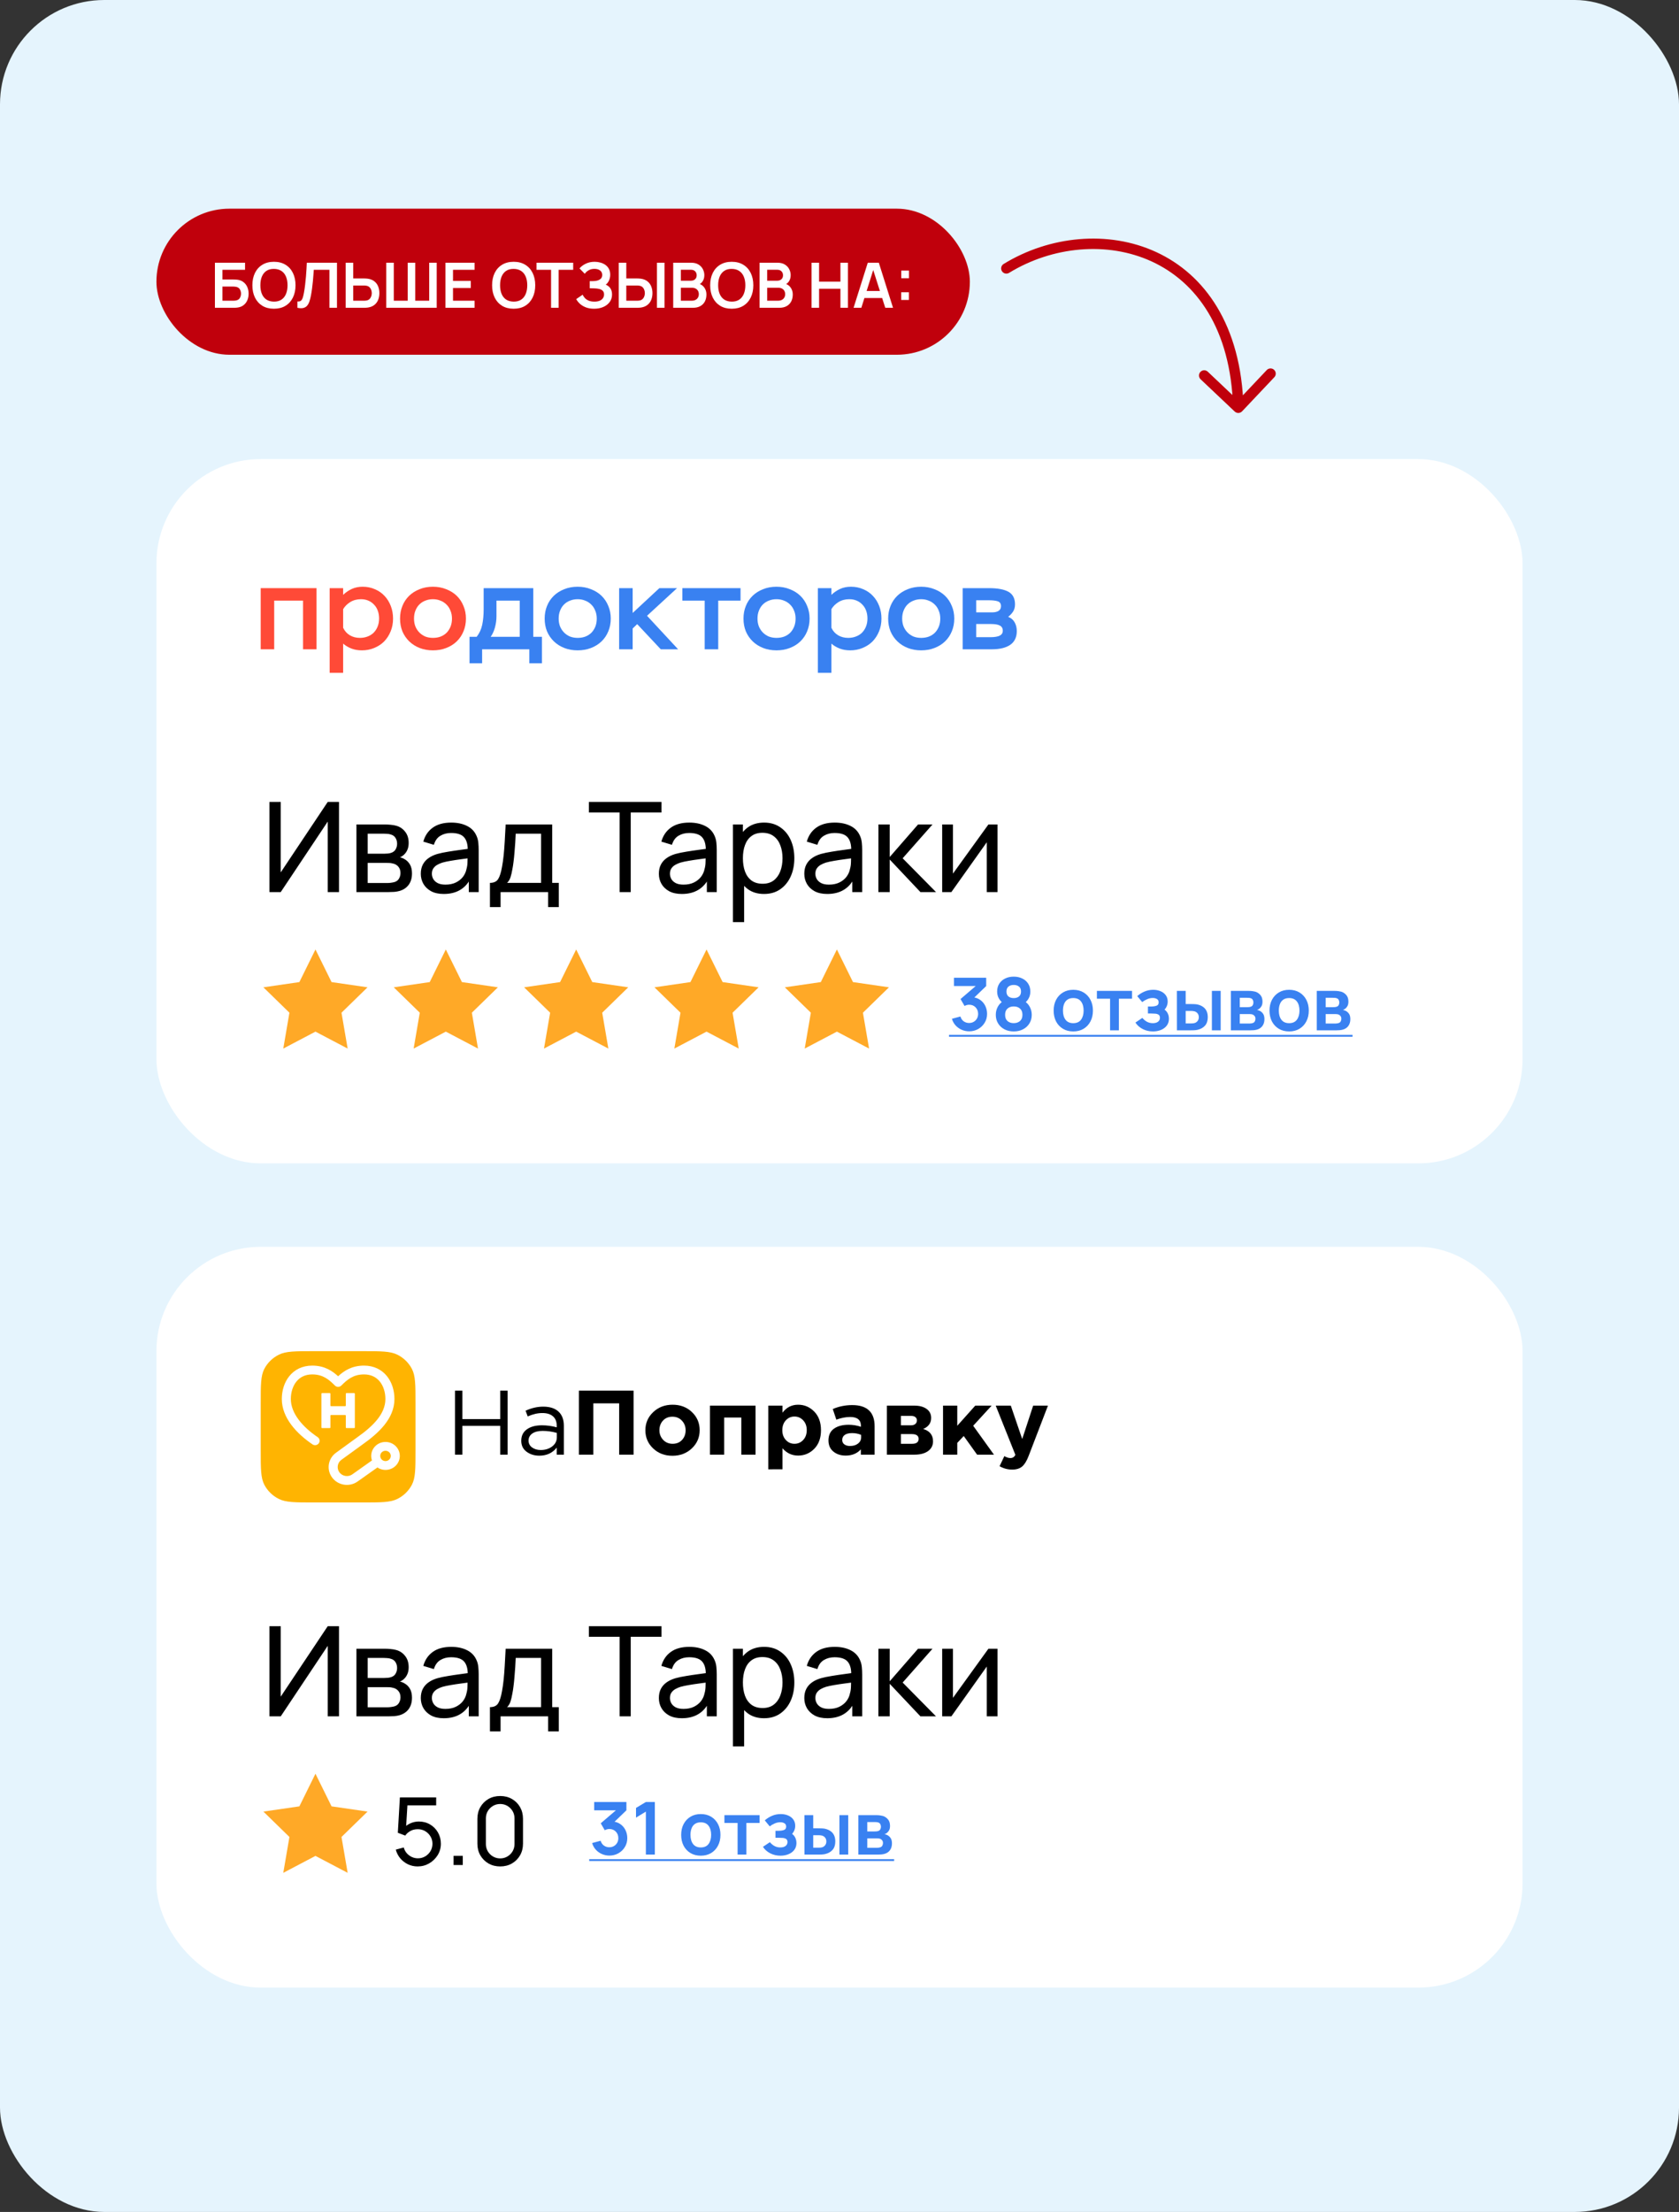 <?xml version="1.0" encoding="UTF-8"?> <svg xmlns="http://www.w3.org/2000/svg" width="322" height="424" viewBox="0 0 322 424" fill="none"><rect x="0" y="0" width="322" height="424" fill="#333333" stroke="none"/><rect width="322" height="424" rx="20" fill="#E5F4FD"></rect><rect x="30" y="40" width="156" height="28" rx="14" fill="#C0000C"></rect><path d="M41.217 59V50.36H46.995V51.716H42.663V53.576H44.787C44.867 53.576 44.973 53.58 45.105 53.588C45.241 53.592 45.365 53.6 45.477 53.612C45.961 53.668 46.365 53.822 46.689 54.074C47.017 54.326 47.263 54.644 47.427 55.028C47.595 55.412 47.679 55.832 47.679 56.288C47.679 56.744 47.597 57.166 47.433 57.554C47.269 57.938 47.023 58.256 46.695 58.508C46.371 58.756 45.965 58.908 45.477 58.964C45.365 58.976 45.243 58.986 45.111 58.994C44.979 58.998 44.871 59 44.787 59H41.217ZM42.663 57.644H44.727C44.807 57.644 44.897 57.64 44.997 57.632C45.097 57.624 45.189 57.612 45.273 57.596C45.633 57.52 45.881 57.352 46.017 57.092C46.153 56.832 46.221 56.564 46.221 56.288C46.221 56.008 46.153 55.74 46.017 55.484C45.881 55.224 45.633 55.056 45.273 54.98C45.189 54.96 45.097 54.948 44.997 54.944C44.897 54.936 44.807 54.932 44.727 54.932H42.663V57.644ZM52.535 59.18C51.671 59.18 50.931 58.992 50.315 58.616C49.699 58.236 49.225 57.708 48.893 57.032C48.565 56.356 48.401 55.572 48.401 54.68C48.401 53.788 48.565 53.004 48.893 52.328C49.225 51.652 49.699 51.126 50.315 50.75C50.931 50.37 51.671 50.18 52.535 50.18C53.399 50.18 54.139 50.37 54.755 50.75C55.375 51.126 55.849 51.652 56.177 52.328C56.509 53.004 56.675 53.788 56.675 54.68C56.675 55.572 56.509 56.356 56.177 57.032C55.849 57.708 55.375 58.236 54.755 58.616C54.139 58.992 53.399 59.18 52.535 59.18ZM52.535 57.818C53.115 57.822 53.597 57.694 53.981 57.434C54.369 57.174 54.659 56.808 54.851 56.336C55.047 55.864 55.145 55.312 55.145 54.68C55.145 54.048 55.047 53.5 54.851 53.036C54.659 52.568 54.369 52.204 53.981 51.944C53.597 51.684 53.115 51.55 52.535 51.542C51.955 51.538 51.473 51.666 51.089 51.926C50.705 52.186 50.415 52.552 50.219 53.024C50.027 53.496 49.931 54.048 49.931 54.68C49.931 55.312 50.027 55.862 50.219 56.33C50.411 56.794 50.699 57.156 51.083 57.416C51.471 57.676 51.955 57.81 52.535 57.818ZM57.035 59V57.788C57.227 57.8 57.389 57.786 57.521 57.746C57.653 57.702 57.763 57.62 57.851 57.5C57.943 57.376 58.023 57.202 58.091 56.978C58.159 56.75 58.225 56.464 58.289 56.12C58.381 55.628 58.457 55.116 58.517 54.584C58.581 54.048 58.635 53.522 58.679 53.006C58.723 52.486 58.757 51.998 58.781 51.542C58.805 51.086 58.825 50.692 58.841 50.36H64.625V59H63.179V51.716H60.179C60.159 51.984 60.135 52.308 60.107 52.688C60.083 53.064 60.049 53.472 60.005 53.912C59.965 54.352 59.913 54.808 59.849 55.28C59.789 55.752 59.715 56.216 59.627 56.672C59.547 57.088 59.451 57.462 59.339 57.794C59.227 58.122 59.077 58.394 58.889 58.61C58.705 58.822 58.463 58.964 58.163 59.036C57.867 59.108 57.491 59.096 57.035 59ZM66.295 59V50.36H67.741V53.378H69.865C69.945 53.378 70.053 53.382 70.189 53.39C70.325 53.394 70.449 53.406 70.561 53.426C71.057 53.502 71.467 53.668 71.791 53.924C72.119 54.18 72.361 54.504 72.517 54.896C72.677 55.284 72.757 55.714 72.757 56.186C72.757 56.662 72.677 57.096 72.517 57.488C72.361 57.876 72.119 58.198 71.791 58.454C71.467 58.71 71.057 58.876 70.561 58.952C70.449 58.968 70.325 58.98 70.189 58.988C70.057 58.996 69.949 59 69.865 59H66.295ZM67.741 57.644H69.805C69.889 57.644 69.979 57.64 70.075 57.632C70.175 57.624 70.269 57.61 70.357 57.59C70.593 57.53 70.779 57.424 70.915 57.272C71.055 57.12 71.153 56.948 71.209 56.756C71.269 56.56 71.299 56.37 71.299 56.186C71.299 56.002 71.269 55.814 71.209 55.622C71.153 55.43 71.055 55.258 70.915 55.106C70.779 54.954 70.593 54.848 70.357 54.788C70.269 54.764 70.175 54.748 70.075 54.74C69.979 54.732 69.889 54.728 69.805 54.728H67.741V57.644ZM74.076 59V50.36H75.522V57.644H78.192V50.36H79.638V57.644H82.314V50.36H83.754V59H74.076ZM85.432 59V50.36H91.012V51.716H86.878V53.846H90.292V55.202H86.878V57.644H91.012V59H85.432ZM98.508 59.18C97.644 59.18 96.904 58.992 96.288 58.616C95.672 58.236 95.198 57.708 94.866 57.032C94.538 56.356 94.374 55.572 94.374 54.68C94.374 53.788 94.538 53.004 94.866 52.328C95.198 51.652 95.672 51.126 96.288 50.75C96.904 50.37 97.644 50.18 98.508 50.18C99.372 50.18 100.112 50.37 100.728 50.75C101.348 51.126 101.822 51.652 102.15 52.328C102.482 53.004 102.648 53.788 102.648 54.68C102.648 55.572 102.482 56.356 102.15 57.032C101.822 57.708 101.348 58.236 100.728 58.616C100.112 58.992 99.372 59.18 98.508 59.18ZM98.508 57.818C99.088 57.822 99.57 57.694 99.954 57.434C100.342 57.174 100.632 56.808 100.824 56.336C101.02 55.864 101.118 55.312 101.118 54.68C101.118 54.048 101.02 53.5 100.824 53.036C100.632 52.568 100.342 52.204 99.954 51.944C99.57 51.684 99.088 51.55 98.508 51.542C97.928 51.538 97.446 51.666 97.062 51.926C96.678 52.186 96.388 52.552 96.192 53.024C96 53.496 95.904 54.048 95.904 54.68C95.904 55.312 96 55.862 96.192 56.33C96.384 56.794 96.672 57.156 97.056 57.416C97.444 57.676 97.928 57.81 98.508 57.818ZM105.684 59V51.716H102.888V50.36H109.926V51.716H107.13V59H105.684ZM113.945 59.18C113.337 59.18 112.805 59.092 112.349 58.916C111.897 58.736 111.517 58.506 111.209 58.226C110.905 57.942 110.671 57.644 110.507 57.332L111.743 56.492C111.839 56.712 111.979 56.924 112.163 57.128C112.347 57.328 112.589 57.494 112.889 57.626C113.189 57.754 113.561 57.818 114.005 57.818C114.433 57.818 114.783 57.754 115.055 57.626C115.327 57.498 115.527 57.33 115.655 57.122C115.783 56.914 115.847 56.688 115.847 56.444C115.847 56.14 115.763 55.906 115.595 55.742C115.427 55.574 115.207 55.458 114.935 55.394C114.663 55.326 114.373 55.288 114.065 55.28C113.785 55.272 113.583 55.266 113.459 55.262C113.335 55.258 113.253 55.256 113.213 55.256C113.173 55.256 113.135 55.256 113.099 55.256V53.888C113.143 53.888 113.217 53.888 113.321 53.888C113.429 53.888 113.539 53.888 113.651 53.888C113.767 53.884 113.861 53.88 113.933 53.876C114.389 53.856 114.763 53.75 115.055 53.558C115.351 53.366 115.499 53.082 115.499 52.706C115.499 52.342 115.361 52.056 115.085 51.848C114.813 51.64 114.451 51.536 113.999 51.536C113.575 51.536 113.201 51.63 112.877 51.818C112.557 52.006 112.315 52.228 112.151 52.484L111.137 51.452C111.429 51.096 111.825 50.796 112.325 50.552C112.829 50.304 113.401 50.18 114.041 50.18C114.417 50.18 114.783 50.23 115.139 50.33C115.495 50.426 115.815 50.574 116.099 50.774C116.383 50.974 116.609 51.23 116.777 51.542C116.945 51.854 117.029 52.226 117.029 52.658C117.029 53.054 116.953 53.42 116.801 53.756C116.653 54.088 116.445 54.36 116.177 54.572C116.557 54.724 116.851 54.956 117.059 55.268C117.271 55.58 117.377 55.974 117.377 56.45C117.377 57.01 117.225 57.494 116.921 57.902C116.617 58.31 116.205 58.626 115.685 58.85C115.169 59.07 114.589 59.18 113.945 59.18ZM118.666 59V50.36H120.112V53.378H122.236C122.316 53.378 122.424 53.382 122.56 53.39C122.696 53.394 122.82 53.406 122.932 53.426C123.428 53.502 123.838 53.668 124.162 53.924C124.49 54.18 124.732 54.504 124.888 54.896C125.048 55.284 125.128 55.714 125.128 56.186C125.128 56.662 125.048 57.096 124.888 57.488C124.732 57.876 124.49 58.198 124.162 58.454C123.838 58.71 123.428 58.876 122.932 58.952C122.82 58.968 122.696 58.98 122.56 58.988C122.428 58.996 122.32 59 122.236 59H118.666ZM120.112 57.644H122.176C122.26 57.644 122.35 57.64 122.446 57.632C122.546 57.624 122.64 57.61 122.728 57.59C122.964 57.53 123.15 57.424 123.286 57.272C123.426 57.12 123.524 56.948 123.58 56.756C123.64 56.56 123.67 56.37 123.67 56.186C123.67 56.002 123.64 55.814 123.58 55.622C123.524 55.43 123.426 55.258 123.286 55.106C123.15 54.954 122.964 54.848 122.728 54.788C122.64 54.764 122.546 54.748 122.446 54.74C122.35 54.732 122.26 54.728 122.176 54.728H120.112V57.644ZM125.992 59V50.36H127.438V59H125.992ZM129.108 59V50.36H132.534C133.118 50.36 133.596 50.478 133.968 50.714C134.344 50.946 134.622 51.244 134.802 51.608C134.986 51.972 135.078 52.348 135.078 52.736C135.078 53.212 134.964 53.616 134.736 53.948C134.512 54.28 134.206 54.504 133.818 54.62V54.32C134.362 54.444 134.774 54.702 135.054 55.094C135.338 55.486 135.48 55.932 135.48 56.432C135.48 56.944 135.382 57.392 135.186 57.776C134.99 58.16 134.698 58.46 134.31 58.676C133.926 58.892 133.45 59 132.882 59H129.108ZM130.572 57.638H132.702C132.954 57.638 133.18 57.588 133.38 57.488C133.58 57.384 133.736 57.24 133.848 57.056C133.964 56.868 134.022 56.646 134.022 56.39C134.022 56.158 133.972 55.95 133.872 55.766C133.772 55.582 133.626 55.436 133.434 55.328C133.242 55.216 133.012 55.16 132.744 55.16H130.572V57.638ZM130.572 53.81H132.516C132.724 53.81 132.91 53.77 133.074 53.69C133.238 53.61 133.368 53.492 133.464 53.336C133.56 53.18 133.608 52.988 133.608 52.76C133.608 52.46 133.512 52.21 133.32 52.01C133.128 51.81 132.86 51.71 132.516 51.71H130.572V53.81ZM140.332 59.18C139.468 59.18 138.728 58.992 138.112 58.616C137.496 58.236 137.022 57.708 136.69 57.032C136.362 56.356 136.198 55.572 136.198 54.68C136.198 53.788 136.362 53.004 136.69 52.328C137.022 51.652 137.496 51.126 138.112 50.75C138.728 50.37 139.468 50.18 140.332 50.18C141.196 50.18 141.936 50.37 142.552 50.75C143.172 51.126 143.646 51.652 143.974 52.328C144.306 53.004 144.472 53.788 144.472 54.68C144.472 55.572 144.306 56.356 143.974 57.032C143.646 57.708 143.172 58.236 142.552 58.616C141.936 58.992 141.196 59.18 140.332 59.18ZM140.332 57.818C140.912 57.822 141.394 57.694 141.778 57.434C142.166 57.174 142.456 56.808 142.648 56.336C142.844 55.864 142.942 55.312 142.942 54.68C142.942 54.048 142.844 53.5 142.648 53.036C142.456 52.568 142.166 52.204 141.778 51.944C141.394 51.684 140.912 51.55 140.332 51.542C139.752 51.538 139.27 51.666 138.886 51.926C138.502 52.186 138.212 52.552 138.016 53.024C137.824 53.496 137.728 54.048 137.728 54.68C137.728 55.312 137.824 55.862 138.016 56.33C138.208 56.794 138.496 57.156 138.88 57.416C139.268 57.676 139.752 57.81 140.332 57.818ZM145.666 59V50.36H149.092C149.676 50.36 150.154 50.478 150.526 50.714C150.902 50.946 151.18 51.244 151.36 51.608C151.544 51.972 151.636 52.348 151.636 52.736C151.636 53.212 151.522 53.616 151.294 53.948C151.07 54.28 150.764 54.504 150.376 54.62V54.32C150.92 54.444 151.332 54.702 151.612 55.094C151.896 55.486 152.038 55.932 152.038 56.432C152.038 56.944 151.94 57.392 151.744 57.776C151.548 58.16 151.256 58.46 150.868 58.676C150.484 58.892 150.008 59 149.44 59H145.666ZM147.13 57.638H149.26C149.512 57.638 149.738 57.588 149.938 57.488C150.138 57.384 150.294 57.24 150.406 57.056C150.522 56.868 150.58 56.646 150.58 56.39C150.58 56.158 150.53 55.95 150.43 55.766C150.33 55.582 150.184 55.436 149.992 55.328C149.8 55.216 149.57 55.16 149.302 55.16H147.13V57.638ZM147.13 53.81H149.074C149.282 53.81 149.468 53.77 149.632 53.69C149.796 53.61 149.926 53.492 150.022 53.336C150.118 53.18 150.166 52.988 150.166 52.76C150.166 52.46 150.07 52.21 149.878 52.01C149.686 51.81 149.418 51.71 149.074 51.71H147.13V53.81ZM155.639 59V50.36H157.085V53.996H161.177V50.36H162.617V59H161.177V55.352H157.085V59H155.639ZM163.699 59L166.423 50.36H168.541L171.265 59H169.777L167.305 51.248H167.629L165.187 59H163.699ZM165.217 57.128V55.778H169.753V57.128H165.217ZM172.83 57.5V56.018H174.312V57.5H172.83ZM172.842 53.342V51.86H174.324V53.342H172.842Z" fill="white"></path><rect x="30" y="88" width="262" height="135" rx="20" fill="white"></rect><path d="M58.12 115.129H52.586V124.461H50V112.739H60.706V124.461H58.12V115.129Z" fill="#FF4A37"></path><path d="M63.222 112.739H65.807V114.024C66.337 113.528 66.904 113.145 67.509 112.874C68.113 112.604 68.794 112.469 69.55 112.469C70.397 112.469 71.176 112.627 71.886 112.942C72.612 113.243 73.232 113.671 73.746 114.227C74.26 114.768 74.661 115.414 74.948 116.165C75.236 116.902 75.379 117.706 75.379 118.577C75.379 119.479 75.221 120.305 74.903 121.057C74.6 121.793 74.185 122.432 73.655 122.973C73.126 123.499 72.491 123.912 71.75 124.213C71.024 124.513 70.246 124.663 69.414 124.663C68.673 124.663 68.008 124.551 67.418 124.325C66.828 124.1 66.291 123.784 65.807 123.379V128.969H63.222V112.739ZM69.028 122.274C69.542 122.274 70.019 122.191 70.457 122.026C70.911 121.861 71.304 121.62 71.637 121.305C71.969 120.974 72.227 120.584 72.408 120.133C72.605 119.667 72.703 119.141 72.703 118.555C72.703 118.014 72.62 117.518 72.453 117.067C72.287 116.601 72.045 116.211 71.727 115.895C71.425 115.564 71.062 115.309 70.639 115.129C70.215 114.948 69.746 114.858 69.232 114.858C68.446 114.858 67.751 115.046 67.146 115.422C66.556 115.797 66.11 116.248 65.807 116.774V120.336C66.11 120.967 66.541 121.448 67.1 121.778C67.66 122.109 68.302 122.274 69.028 122.274Z" fill="#FF4A37"></path><path d="M76.723 118.577C76.723 117.691 76.874 116.879 77.176 116.143C77.479 115.392 77.91 114.745 78.469 114.204C79.029 113.663 79.694 113.243 80.465 112.942C81.236 112.627 82.091 112.469 83.028 112.469C83.951 112.469 84.797 112.627 85.569 112.942C86.355 113.243 87.028 113.663 87.587 114.204C88.147 114.745 88.578 115.392 88.88 116.143C89.198 116.879 89.357 117.691 89.357 118.577C89.357 119.464 89.198 120.283 88.88 121.034C88.578 121.771 88.147 122.409 87.587 122.95C87.028 123.491 86.355 123.912 85.569 124.213C84.797 124.513 83.951 124.663 83.028 124.663C82.106 124.663 81.259 124.513 80.488 124.213C79.717 123.912 79.051 123.491 78.492 122.95C77.932 122.409 77.494 121.771 77.176 121.034C76.874 120.283 76.723 119.464 76.723 118.577ZM79.399 118.577C79.399 119.103 79.482 119.592 79.649 120.043C79.83 120.493 80.08 120.884 80.397 121.215C80.715 121.545 81.093 121.808 81.531 122.004C81.985 122.184 82.484 122.274 83.028 122.274C83.573 122.274 84.064 122.191 84.503 122.026C84.956 121.846 85.342 121.598 85.659 121.282C85.977 120.952 86.226 120.561 86.408 120.11C86.589 119.659 86.68 119.148 86.68 118.577C86.68 118.006 86.582 117.495 86.385 117.045C86.204 116.579 85.947 116.188 85.614 115.872C85.281 115.542 84.896 115.294 84.457 115.129C84.019 114.948 83.542 114.858 83.028 114.858C82.514 114.858 82.03 114.948 81.577 115.129C81.138 115.294 80.753 115.542 80.42 115.872C80.102 116.188 79.853 116.579 79.671 117.045C79.49 117.495 79.399 118.006 79.399 118.577Z" fill="#FF4A37"></path><path d="M90.048 122.071H91.413C91.944 121.395 92.301 120.621 92.483 119.75C92.665 118.878 92.756 117.894 92.756 116.797V112.739H102.269V122.071H103.93V127.143H101.518V124.461H92.46V127.143H90.048V122.071ZM99.675 122.071V115.129H95.214V118.127C95.214 118.848 95.115 119.569 94.918 120.29C94.721 120.997 94.448 121.59 94.099 122.071H99.675Z" fill="#3981F1"></path><path d="M104.457 118.577C104.457 117.691 104.609 116.879 104.912 116.143C105.216 115.392 105.648 114.745 106.209 114.204C106.771 113.663 107.438 113.243 108.212 112.942C108.986 112.627 109.843 112.469 110.784 112.469C111.709 112.469 112.559 112.627 113.333 112.942C114.122 113.243 114.797 113.663 115.358 114.204C115.92 114.745 116.352 115.392 116.655 116.143C116.974 116.879 117.133 117.691 117.133 118.577C117.133 119.464 116.974 120.283 116.655 121.034C116.352 121.771 115.92 122.409 115.358 122.95C114.797 123.491 114.122 123.912 113.333 124.213C112.559 124.513 111.709 124.663 110.784 124.663C109.858 124.663 109.009 124.513 108.235 124.213C107.461 123.912 106.794 123.491 106.232 122.95C105.671 122.409 105.231 121.771 104.912 121.034C104.609 120.283 104.457 119.464 104.457 118.577ZM107.142 118.577C107.142 119.103 107.226 119.592 107.393 120.043C107.575 120.493 107.825 120.884 108.144 121.215C108.462 121.545 108.842 121.808 109.282 122.004C109.737 122.184 110.238 122.274 110.784 122.274C111.33 122.274 111.823 122.191 112.263 122.026C112.718 121.846 113.105 121.598 113.424 121.282C113.742 120.952 113.993 120.561 114.175 120.11C114.357 119.659 114.448 119.148 114.448 118.577C114.448 118.006 114.349 117.495 114.152 117.045C113.97 116.579 113.712 116.188 113.378 115.872C113.044 115.542 112.658 115.294 112.218 115.129C111.778 114.948 111.3 114.858 110.784 114.858C110.268 114.858 109.782 114.948 109.327 115.129C108.887 115.294 108.5 115.542 108.167 115.872C107.848 116.188 107.598 116.579 107.416 117.045C107.234 117.495 107.142 118.006 107.142 118.577Z" fill="#3981F1"></path><path d="M118.738 112.739H121.333V117.495L126.453 112.739H129.844L124.086 118.036L130.049 124.461H126.727L122.198 119.637L121.333 120.471V124.461H118.738V112.739Z" fill="#3981F1"></path><path d="M130.868 112.739H142.02V115.129H137.741V124.461H135.147V115.129H130.868V112.739Z" fill="#3981F1"></path><path d="M142.587 118.577C142.587 117.691 142.739 116.879 143.043 116.143C143.346 115.392 143.778 114.745 144.339 114.204C144.901 113.663 145.568 113.243 146.342 112.942C147.116 112.627 147.973 112.469 148.914 112.469C149.84 112.469 150.689 112.627 151.463 112.942C152.252 113.243 152.927 113.663 153.488 114.204C154.05 114.745 154.482 115.392 154.786 116.143C155.105 116.879 155.263 117.691 155.263 118.577C155.263 119.464 155.105 120.283 154.786 121.034C154.482 121.771 154.05 122.409 153.488 122.95C152.927 123.491 152.252 123.912 151.463 124.213C150.689 124.513 149.84 124.663 148.914 124.663C147.989 124.663 147.139 124.513 146.365 124.213C145.591 123.912 144.923 123.491 144.362 122.95C143.801 122.409 143.361 121.771 143.043 121.034C142.739 120.283 142.587 119.464 142.587 118.577ZM145.273 118.577C145.273 119.103 145.356 119.592 145.523 120.043C145.705 120.493 145.955 120.884 146.274 121.215C146.592 121.545 146.972 121.808 147.412 122.004C147.867 122.184 148.368 122.274 148.914 122.274C149.46 122.274 149.954 122.191 150.393 122.026C150.848 121.846 151.235 121.598 151.554 121.282C151.872 120.952 152.123 120.561 152.305 120.11C152.487 119.659 152.578 119.148 152.578 118.577C152.578 118.006 152.479 117.495 152.282 117.045C152.1 116.579 151.842 116.188 151.509 115.872C151.174 115.542 150.788 115.294 150.348 115.129C149.908 114.948 149.43 114.858 148.914 114.858C148.398 114.858 147.913 114.948 147.458 115.129C147.018 115.294 146.63 115.542 146.297 115.872C145.978 116.188 145.728 116.579 145.546 117.045C145.364 117.495 145.273 118.006 145.273 118.577Z" fill="#3981F1"></path><path d="M156.849 112.739H159.443V114.024C159.974 113.528 160.543 113.145 161.15 112.874C161.757 112.604 162.439 112.469 163.198 112.469C164.048 112.469 164.829 112.627 165.542 112.942C166.27 113.243 166.892 113.671 167.408 114.227C167.924 114.768 168.326 115.414 168.614 116.165C168.903 116.902 169.047 117.706 169.047 118.577C169.047 119.479 168.888 120.305 168.569 121.057C168.266 121.793 167.849 122.432 167.317 122.973C166.786 123.499 166.149 123.912 165.406 124.213C164.677 124.513 163.896 124.663 163.062 124.663C162.318 124.663 161.65 124.551 161.058 124.325C160.467 124.1 159.928 123.784 159.443 123.379V128.969H156.849V112.739ZM162.675 122.274C163.191 122.274 163.668 122.191 164.108 122.026C164.563 121.861 164.958 121.62 165.292 121.305C165.625 120.974 165.884 120.584 166.066 120.133C166.263 119.667 166.361 119.141 166.361 118.555C166.361 118.014 166.278 117.518 166.111 117.067C165.944 116.601 165.701 116.211 165.383 115.895C165.079 115.564 164.715 115.309 164.291 115.129C163.865 114.948 163.395 114.858 162.879 114.858C162.091 114.858 161.393 115.046 160.786 115.422C160.194 115.797 159.747 116.248 159.443 116.774V120.336C159.747 120.967 160.179 121.448 160.74 121.778C161.302 122.109 161.946 122.274 162.675 122.274Z" fill="#3981F1"></path><path d="M170.334 118.577C170.334 117.691 170.486 116.879 170.789 116.143C171.093 115.392 171.525 114.745 172.086 114.204C172.648 113.663 173.315 113.243 174.089 112.942C174.863 112.627 175.72 112.469 176.661 112.469C177.586 112.469 178.436 112.627 179.21 112.942C179.999 113.243 180.674 113.663 181.235 114.204C181.797 114.745 182.229 115.392 182.533 116.143C182.851 116.879 183.01 117.691 183.01 118.577C183.01 119.464 182.851 120.283 182.533 121.034C182.229 121.771 181.797 122.409 181.235 122.95C180.674 123.491 179.999 123.912 179.21 124.213C178.436 124.513 177.586 124.663 176.661 124.663C175.736 124.663 174.886 124.513 174.112 124.213C173.338 123.912 172.671 123.491 172.109 122.95C171.548 122.409 171.108 121.771 170.789 121.034C170.486 120.283 170.334 119.464 170.334 118.577ZM173.019 118.577C173.019 119.103 173.103 119.592 173.27 120.043C173.452 120.493 173.702 120.884 174.021 121.215C174.339 121.545 174.719 121.808 175.159 122.004C175.614 122.184 176.115 122.274 176.661 122.274C177.207 122.274 177.7 122.191 178.14 122.026C178.596 121.846 178.982 121.598 179.301 121.282C179.62 120.952 179.869 120.561 180.052 120.11C180.234 119.659 180.325 119.148 180.325 118.577C180.325 118.006 180.226 117.495 180.029 117.045C179.847 116.579 179.589 116.188 179.255 115.872C178.921 115.542 178.535 115.294 178.094 115.129C177.654 114.948 177.177 114.858 176.661 114.858C176.145 114.858 175.66 114.948 175.205 115.129C174.764 115.294 174.377 115.542 174.044 115.872C173.725 116.188 173.475 116.579 173.293 117.045C173.11 117.495 173.019 118.006 173.019 118.577Z" fill="#3981F1"></path><path d="M184.622 112.739H189.674C191.328 112.739 192.572 112.972 193.407 113.438C194.241 113.904 194.659 114.708 194.659 115.85C194.659 116.391 194.537 116.849 194.294 117.225C194.052 117.601 193.733 117.939 193.339 118.239C193.9 118.45 194.317 118.803 194.59 119.299C194.863 119.78 195 120.336 195 120.967C195 122.139 194.583 123.018 193.748 123.604C192.914 124.175 191.738 124.461 190.22 124.461H184.622V112.739ZM187.217 119.614V122.139H189.971C190.744 122.139 191.328 122.041 191.723 121.846C192.117 121.65 192.315 121.335 192.315 120.899C192.315 120.433 192.125 120.103 191.746 119.907C191.381 119.712 190.812 119.614 190.039 119.614H187.217ZM187.217 115.061V117.383H190.266C190.797 117.383 191.215 117.285 191.518 117.09C191.822 116.894 191.973 116.594 191.973 116.188C191.973 115.707 191.768 115.399 191.358 115.264C190.964 115.129 190.38 115.061 189.606 115.061H187.217Z" fill="#3981F1"></path><path d="M65.012 171H62.852V157.488L53.84 171H51.68V153.72H53.84V167.22L62.852 153.72H65.012V171ZM68.356 171V158.04H73.876C74.204 158.04 74.555 158.06 74.931 158.1C75.316 158.132 75.663 158.192 75.975 158.28C76.671 158.464 77.243 158.844 77.692 159.42C78.147 159.988 78.376 160.708 78.376 161.58C78.376 162.068 78.299 162.492 78.147 162.852C78.004 163.212 77.796 163.524 77.523 163.788C77.403 163.908 77.272 164.016 77.127 164.112C76.984 164.208 76.84 164.284 76.695 164.34C76.975 164.388 77.26 164.496 77.547 164.664C78.004 164.912 78.359 165.26 78.615 165.708C78.879 166.156 79.011 166.728 79.011 167.424C79.011 168.304 78.799 169.032 78.376 169.608C77.951 170.176 77.368 170.568 76.624 170.784C76.311 170.872 75.968 170.932 75.591 170.964C75.216 170.988 74.852 171 74.499 171H68.356ZM70.516 169.26H74.379C74.547 169.26 74.748 169.244 74.98 169.212C75.219 169.18 75.431 169.14 75.615 169.092C76.031 168.972 76.332 168.748 76.516 168.42C76.707 168.092 76.803 167.736 76.803 167.352C76.803 166.84 76.659 166.424 76.371 166.104C76.091 165.784 75.719 165.584 75.255 165.504C75.088 165.456 74.903 165.428 74.704 165.42C74.511 165.412 74.34 165.408 74.188 165.408H70.516V169.26ZM70.516 163.644H73.731C73.956 163.644 74.192 163.632 74.439 163.608C74.688 163.576 74.903 163.524 75.088 163.452C75.456 163.316 75.724 163.092 75.891 162.78C76.067 162.46 76.156 162.112 76.156 161.736C76.156 161.32 76.059 160.956 75.868 160.644C75.683 160.324 75.4 160.104 75.016 159.984C74.76 159.888 74.472 159.836 74.151 159.828C73.84 159.812 73.639 159.804 73.552 159.804H70.516V163.644ZM85.106 171.36C84.138 171.36 83.326 171.184 82.67 170.832C82.022 170.472 81.53 170 81.194 169.416C80.866 168.832 80.702 168.192 80.702 167.496C80.702 166.816 80.83 166.228 81.086 165.732C81.35 165.228 81.718 164.812 82.19 164.484C82.662 164.148 83.226 163.884 83.882 163.692C84.498 163.524 85.186 163.38 85.946 163.26C86.714 163.132 87.49 163.016 88.274 162.912C89.058 162.808 89.79 162.708 90.47 162.612L89.702 163.056C89.726 161.904 89.494 161.052 89.006 160.5C88.526 159.948 87.694 159.672 86.51 159.672C85.726 159.672 85.038 159.852 84.446 160.212C83.862 160.564 83.45 161.14 83.21 161.94L81.182 161.328C81.494 160.192 82.098 159.3 82.994 158.652C83.89 158.004 85.07 157.68 86.534 157.68C87.71 157.68 88.718 157.892 89.558 158.316C90.406 158.732 91.014 159.364 91.382 160.212C91.566 160.612 91.682 161.048 91.73 161.52C91.778 161.984 91.802 162.472 91.802 162.984V171H89.906V167.892L90.35 168.18C89.862 169.228 89.178 170.02 88.298 170.556C87.426 171.092 86.362 171.36 85.106 171.36ZM85.43 169.572C86.198 169.572 86.862 169.436 87.422 169.164C87.99 168.884 88.446 168.52 88.79 168.072C89.134 167.616 89.358 167.12 89.462 166.584C89.582 166.184 89.646 165.74 89.654 165.252C89.67 164.756 89.678 164.376 89.678 164.112L90.422 164.436C89.726 164.532 89.042 164.624 88.37 164.712C87.698 164.8 87.062 164.896 86.462 165C85.862 165.096 85.322 165.212 84.842 165.348C84.49 165.46 84.158 165.604 83.846 165.78C83.542 165.956 83.294 166.184 83.102 166.464C82.918 166.736 82.826 167.076 82.826 167.484C82.826 167.836 82.914 168.172 83.09 168.492C83.274 168.812 83.554 169.072 83.93 169.272C84.314 169.472 84.814 169.572 85.43 169.572ZM93.962 173.88V169.236C94.69 169.236 95.21 169 95.522 168.528C95.834 168.048 96.086 167.26 96.278 166.164C96.406 165.476 96.51 164.74 96.59 163.956C96.67 163.172 96.738 162.3 96.794 161.34C96.858 160.372 96.918 159.272 96.974 158.04H105.902V169.236H107.162V173.88H105.122V171H96.002V173.88H93.962ZM97.25 169.236H103.766V159.804H98.906C98.882 160.372 98.85 160.968 98.81 161.592C98.77 162.208 98.722 162.824 98.666 163.44C98.618 164.056 98.558 164.64 98.486 165.192C98.422 165.736 98.346 166.224 98.258 166.656C98.154 167.256 98.034 167.764 97.898 168.18C97.762 168.596 97.546 168.948 97.25 169.236ZM118.827 171V155.748H112.935V153.72H126.855V155.748H120.963V171H118.827ZM130.762 171.36C129.794 171.36 128.982 171.184 128.326 170.832C127.678 170.472 127.186 170 126.85 169.416C126.522 168.832 126.358 168.192 126.358 167.496C126.358 166.816 126.486 166.228 126.742 165.732C127.006 165.228 127.374 164.812 127.846 164.484C128.318 164.148 128.882 163.884 129.538 163.692C130.154 163.524 130.842 163.38 131.602 163.26C132.37 163.132 133.146 163.016 133.93 162.912C134.714 162.808 135.446 162.708 136.126 162.612L135.358 163.056C135.382 161.904 135.15 161.052 134.662 160.5C134.182 159.948 133.35 159.672 132.166 159.672C131.382 159.672 130.694 159.852 130.102 160.212C129.518 160.564 129.106 161.14 128.866 161.94L126.838 161.328C127.15 160.192 127.754 159.3 128.65 158.652C129.546 158.004 130.726 157.68 132.19 157.68C133.366 157.68 134.374 157.892 135.214 158.316C136.062 158.732 136.67 159.364 137.038 160.212C137.222 160.612 137.338 161.048 137.386 161.52C137.434 161.984 137.458 162.472 137.458 162.984V171H135.562V167.892L136.006 168.18C135.518 169.228 134.834 170.02 133.954 170.556C133.082 171.092 132.018 171.36 130.762 171.36ZM131.086 169.572C131.854 169.572 132.518 169.436 133.078 169.164C133.646 168.884 134.102 168.52 134.446 168.072C134.79 167.616 135.014 167.12 135.118 166.584C135.238 166.184 135.302 165.74 135.31 165.252C135.326 164.756 135.334 164.376 135.334 164.112L136.078 164.436C135.382 164.532 134.698 164.624 134.026 164.712C133.354 164.8 132.718 164.896 132.118 165C131.518 165.096 130.978 165.212 130.498 165.348C130.146 165.46 129.814 165.604 129.502 165.78C129.198 165.956 128.95 166.184 128.758 166.464C128.574 166.736 128.482 167.076 128.482 167.484C128.482 167.836 128.57 168.172 128.746 168.492C128.93 168.812 129.21 169.072 129.586 169.272C129.97 169.472 130.47 169.572 131.086 169.572ZM146.53 171.36C145.314 171.36 144.29 171.06 143.458 170.46C142.626 169.852 141.994 169.032 141.562 168C141.138 166.96 140.926 165.796 140.926 164.508C140.926 163.204 141.138 162.036 141.562 161.004C141.994 159.972 142.626 159.16 143.458 158.568C144.298 157.976 145.326 157.68 146.542 157.68C147.742 157.68 148.774 157.98 149.638 158.58C150.51 159.172 151.178 159.984 151.642 161.016C152.106 162.048 152.338 163.212 152.338 164.508C152.338 165.804 152.106 166.968 151.642 168C151.178 169.032 150.51 169.852 149.638 170.46C148.774 171.06 147.738 171.36 146.53 171.36ZM140.566 176.76V158.04H142.474V167.58H142.714V176.76H140.566ZM146.266 169.404C147.122 169.404 147.83 169.188 148.39 168.756C148.95 168.324 149.37 167.74 149.65 167.004C149.93 166.26 150.07 165.428 150.07 164.508C150.07 163.596 149.93 162.772 149.65 162.036C149.378 161.3 148.954 160.716 148.378 160.284C147.81 159.852 147.086 159.636 146.206 159.636C145.366 159.636 144.67 159.844 144.118 160.26C143.566 160.668 143.154 161.24 142.882 161.976C142.61 162.704 142.474 163.548 142.474 164.508C142.474 165.452 142.606 166.296 142.87 167.04C143.142 167.776 143.558 168.356 144.118 168.78C144.678 169.196 145.394 169.404 146.266 169.404ZM158.653 171.36C157.685 171.36 156.873 171.184 156.217 170.832C155.569 170.472 155.077 170 154.741 169.416C154.413 168.832 154.249 168.192 154.249 167.496C154.249 166.816 154.377 166.228 154.633 165.732C154.897 165.228 155.265 164.812 155.737 164.484C156.209 164.148 156.773 163.884 157.429 163.692C158.045 163.524 158.733 163.38 159.493 163.26C160.261 163.132 161.037 163.016 161.821 162.912C162.605 162.808 163.337 162.708 164.017 162.612L163.249 163.056C163.273 161.904 163.041 161.052 162.553 160.5C162.073 159.948 161.241 159.672 160.057 159.672C159.273 159.672 158.585 159.852 157.993 160.212C157.409 160.564 156.997 161.14 156.757 161.94L154.729 161.328C155.041 160.192 155.645 159.3 156.541 158.652C157.437 158.004 158.617 157.68 160.081 157.68C161.257 157.68 162.265 157.892 163.105 158.316C163.953 158.732 164.561 159.364 164.929 160.212C165.113 160.612 165.229 161.048 165.277 161.52C165.325 161.984 165.349 162.472 165.349 162.984V171H163.453V167.892L163.897 168.18C163.409 169.228 162.725 170.02 161.845 170.556C160.973 171.092 159.909 171.36 158.653 171.36ZM158.977 169.572C159.745 169.572 160.409 169.436 160.969 169.164C161.537 168.884 161.993 168.52 162.337 168.072C162.681 167.616 162.905 167.12 163.009 166.584C163.129 166.184 163.193 165.74 163.201 165.252C163.217 164.756 163.225 164.376 163.225 164.112L163.969 164.436C163.273 164.532 162.589 164.624 161.917 164.712C161.245 164.8 160.609 164.896 160.009 165C159.409 165.096 158.869 165.212 158.389 165.348C158.037 165.46 157.705 165.604 157.393 165.78C157.089 165.956 156.841 166.184 156.649 166.464C156.465 166.736 156.373 167.076 156.373 167.484C156.373 167.836 156.461 168.172 156.637 168.492C156.821 168.812 157.101 169.072 157.477 169.272C157.861 169.472 158.361 169.572 158.977 169.572ZM168.457 171L168.469 158.04H170.629V164.28L176.065 158.04H178.837L173.113 164.52L179.509 171H176.521L170.629 164.76V171H168.457ZM191.311 158.04V171H189.247V161.448L182.455 171H180.691V158.04H182.755V167.46L189.559 158.04H191.311Z" fill="black"></path><path d="M60.5 182L63.586 188.253L70.486 189.255L65.493 194.122L66.672 200.995L60.5 197.75L54.328 200.995L55.507 194.122L50.514 189.255L57.414 188.253L60.5 182Z" fill="#FFA927"></path><path d="M85.5 182L88.586 188.253L95.486 189.255L90.493 194.122L91.672 200.995L85.5 197.75L79.328 200.995L80.507 194.122L75.514 189.255L82.414 188.253L85.5 182Z" fill="#FFA927"></path><path d="M110.5 182L113.586 188.253L120.486 189.255L115.493 194.122L116.672 200.995L110.5 197.75L104.328 200.995L105.507 194.122L100.514 189.255L107.414 188.253L110.5 182Z" fill="#FFA927"></path><path d="M135.5 182L138.586 188.253L145.486 189.255L140.493 194.122L141.672 200.995L135.5 197.75L129.328 200.995L130.507 194.122L125.514 189.255L132.414 188.253L135.5 182Z" fill="#FFA927"></path><path d="M160.5 182L163.586 188.253L170.486 189.255L165.493 194.122L166.672 200.995L160.5 197.75L154.328 200.995L155.507 194.122L150.514 189.255L157.414 188.253L160.5 182Z" fill="#FFA927"></path><path d="M185.864 197.689C185.36 197.689 184.884 197.591 184.436 197.395C183.988 197.199 183.598 196.921 183.267 196.562C182.94 196.203 182.705 195.778 182.56 195.288L184.191 194.847C184.308 195.248 184.52 195.559 184.828 195.778C185.141 195.993 185.484 196.098 185.857 196.093C186.188 196.093 186.485 196.016 186.746 195.862C187.007 195.708 187.213 195.5 187.362 195.239C187.511 194.973 187.586 194.677 187.586 194.35C187.586 193.851 187.425 193.433 187.103 193.097C186.781 192.761 186.366 192.593 185.857 192.593C185.703 192.593 185.551 192.614 185.402 192.656C185.257 192.698 185.117 192.756 184.982 192.831L184.212 191.501L187.6 188.603L187.747 189.009H182.952V187.42H189.133V189.016L186.41 191.634L186.396 191.137C187.007 191.179 187.528 191.349 187.957 191.648C188.391 191.947 188.722 192.332 188.951 192.803C189.184 193.274 189.301 193.79 189.301 194.35C189.301 194.985 189.145 195.554 188.832 196.058C188.524 196.562 188.109 196.961 187.586 197.255C187.068 197.544 186.494 197.689 185.864 197.689ZM194.412 197.71C193.744 197.71 193.152 197.575 192.634 197.304C192.116 197.033 191.71 196.658 191.416 196.177C191.122 195.696 190.975 195.146 190.975 194.525C190.975 193.97 191.103 193.454 191.36 192.978C191.616 192.502 191.992 192.122 192.487 191.837L192.452 192.376C192.064 192.082 191.763 191.744 191.549 191.361C191.339 190.974 191.234 190.54 191.234 190.059C191.234 189.48 191.369 188.979 191.64 188.554C191.915 188.129 192.291 187.8 192.767 187.567C193.243 187.329 193.791 187.21 194.412 187.21C195.032 187.21 195.581 187.329 196.057 187.567C196.537 187.8 196.913 188.129 197.184 188.554C197.459 188.979 197.597 189.48 197.597 190.059C197.597 190.54 197.494 190.971 197.289 191.354C197.088 191.737 196.782 192.082 196.372 192.39L196.365 191.844C196.85 192.119 197.221 192.497 197.478 192.978C197.739 193.454 197.87 193.97 197.87 194.525C197.87 195.146 197.72 195.696 197.422 196.177C197.128 196.658 196.719 197.033 196.197 197.304C195.679 197.575 195.084 197.71 194.412 197.71ZM194.412 196.121C194.906 196.121 195.308 195.986 195.616 195.715C195.928 195.444 196.085 195.048 196.085 194.525C196.085 194.002 195.931 193.606 195.623 193.335C195.315 193.06 194.911 192.922 194.412 192.922C193.917 192.922 193.518 193.06 193.215 193.335C192.911 193.606 192.76 194.002 192.76 194.525C192.76 195.048 192.911 195.444 193.215 195.715C193.518 195.986 193.917 196.121 194.412 196.121ZM194.412 191.319C194.827 191.319 195.163 191.216 195.42 191.011C195.681 190.801 195.812 190.484 195.812 190.059C195.812 189.634 195.681 189.319 195.42 189.114C195.163 188.904 194.827 188.799 194.412 188.799C194.001 188.799 193.665 188.904 193.404 189.114C193.147 189.319 193.019 189.634 193.019 190.059C193.019 190.484 193.147 190.801 193.404 191.011C193.665 191.216 194.001 191.319 194.412 191.319ZM205.829 197.71C205.073 197.71 204.412 197.54 203.848 197.199C203.283 196.858 202.844 196.389 202.532 195.792C202.224 195.19 202.07 194.499 202.07 193.72C202.07 192.927 202.228 192.231 202.546 191.634C202.863 191.037 203.304 190.57 203.869 190.234C204.433 189.898 205.087 189.73 205.829 189.73C206.589 189.73 207.252 189.9 207.817 190.241C208.381 190.582 208.82 191.053 209.133 191.655C209.445 192.252 209.602 192.941 209.602 193.72C209.602 194.504 209.443 195.197 209.126 195.799C208.813 196.396 208.374 196.865 207.81 197.206C207.245 197.542 206.585 197.71 205.829 197.71ZM205.829 196.128C206.501 196.128 207 195.904 207.327 195.456C207.653 195.008 207.817 194.429 207.817 193.72C207.817 192.987 207.651 192.404 207.32 191.97C206.988 191.531 206.491 191.312 205.829 191.312C205.376 191.312 205.003 191.415 204.709 191.62C204.419 191.821 204.205 192.103 204.065 192.467C203.925 192.826 203.855 193.244 203.855 193.72C203.855 194.453 204.02 195.038 204.352 195.477C204.688 195.911 205.18 196.128 205.829 196.128ZM212.891 197.5V191.438H210.364V189.94H217.105V191.438H214.578V197.5H212.891ZM221.119 197.71C220.401 197.71 219.745 197.558 219.152 197.255C218.56 196.952 218.093 196.536 217.752 196.009L219.082 195.12C219.353 195.442 219.654 195.692 219.985 195.869C220.317 196.042 220.685 196.128 221.091 196.128C221.516 196.128 221.85 196.035 222.092 195.848C222.335 195.661 222.456 195.412 222.456 195.099C222.456 194.824 222.375 194.63 222.211 194.518C222.048 194.401 221.833 194.331 221.567 194.308C221.301 194.285 221.017 194.273 220.713 194.273H220.153V192.936H220.706C221.131 192.936 221.486 192.887 221.77 192.789C222.06 192.691 222.204 192.474 222.204 192.138C222.204 191.835 222.092 191.62 221.868 191.494C221.644 191.363 221.383 191.298 221.084 191.298C220.72 191.298 220.361 191.375 220.006 191.529C219.652 191.683 219.334 191.87 219.054 192.089L218.102 190.941C218.522 190.568 218.991 190.274 219.509 190.059C220.027 189.84 220.58 189.73 221.168 189.73C221.654 189.73 222.106 189.814 222.526 189.982C222.951 190.15 223.292 190.402 223.548 190.738C223.81 191.074 223.94 191.489 223.94 191.984C223.94 192.339 223.863 192.672 223.709 192.985C223.56 193.298 223.32 193.594 222.988 193.874L222.967 193.328C223.224 193.435 223.441 193.585 223.618 193.776C223.8 193.967 223.938 194.191 224.031 194.448C224.129 194.705 224.178 194.978 224.178 195.267C224.178 195.794 224.038 196.24 223.758 196.604C223.478 196.968 223.105 197.243 222.638 197.43C222.176 197.617 221.67 197.71 221.119 197.71ZM225.711 197.5L225.704 189.94H227.391V192.46H228.238C228.448 192.46 228.684 192.465 228.945 192.474C229.211 192.483 229.433 192.504 229.61 192.537C230.035 192.63 230.397 192.78 230.695 192.985C230.999 193.19 231.23 193.459 231.388 193.79C231.547 194.121 231.626 194.52 231.626 194.987C231.626 195.654 231.454 196.189 231.108 196.59C230.763 196.987 230.28 197.257 229.659 197.402C229.477 197.444 229.251 197.472 228.98 197.486C228.71 197.495 228.469 197.5 228.259 197.5H225.711ZM227.391 196.177H228.406C228.509 196.177 228.623 196.172 228.749 196.163C228.875 196.154 228.994 196.133 229.106 196.1C229.316 196.044 229.503 195.918 229.666 195.722C229.83 195.521 229.911 195.276 229.911 194.987C229.911 194.684 229.83 194.434 229.666 194.238C229.503 194.042 229.302 193.914 229.064 193.853C228.952 193.825 228.838 193.806 228.721 193.797C228.609 193.788 228.504 193.783 228.406 193.783H227.391V196.177ZM232.417 197.5V189.94H234.104V197.5H232.417ZM236.054 197.5V189.94H239.491C239.738 189.94 239.969 189.954 240.184 189.982C240.399 190.01 240.583 190.045 240.737 190.087C241.101 190.194 241.423 190.404 241.703 190.717C241.983 191.025 242.123 191.452 242.123 191.998C242.123 192.32 242.072 192.586 241.969 192.796C241.866 193.001 241.731 193.174 241.563 193.314C241.484 193.379 241.402 193.435 241.318 193.482C241.234 193.529 241.15 193.566 241.066 193.594C241.248 193.622 241.421 193.676 241.584 193.755C241.841 193.881 242.055 194.068 242.228 194.315C242.405 194.562 242.494 194.91 242.494 195.358C242.494 195.867 242.37 196.296 242.123 196.646C241.88 196.991 241.523 197.232 241.052 197.367C240.879 197.414 240.681 197.449 240.457 197.472C240.233 197.491 240.004 197.5 239.771 197.5H236.054ZM237.762 196.198H239.652C239.75 196.198 239.857 196.189 239.974 196.17C240.091 196.151 240.196 196.126 240.289 196.093C240.457 196.032 240.578 195.925 240.653 195.771C240.732 195.617 240.772 195.456 240.772 195.288C240.772 195.059 240.714 194.877 240.597 194.742C240.485 194.602 240.35 194.509 240.191 194.462C240.098 194.425 239.995 194.404 239.883 194.399C239.776 194.39 239.687 194.385 239.617 194.385H237.762V196.198ZM237.762 193.062H239.162C239.307 193.062 239.447 193.055 239.582 193.041C239.722 193.022 239.839 192.992 239.932 192.95C240.086 192.889 240.198 192.787 240.268 192.642C240.343 192.497 240.38 192.336 240.38 192.159C240.38 191.972 240.338 191.804 240.254 191.655C240.175 191.501 240.046 191.398 239.869 191.347C239.752 191.3 239.61 191.275 239.442 191.27C239.279 191.265 239.174 191.263 239.127 191.263H237.762V193.062ZM247.227 197.71C246.471 197.71 245.811 197.54 245.246 197.199C244.682 196.858 244.243 196.389 243.93 195.792C243.622 195.19 243.468 194.499 243.468 193.72C243.468 192.927 243.627 192.231 243.944 191.634C244.262 191.037 244.703 190.57 245.267 190.234C245.832 189.898 246.485 189.73 247.227 189.73C247.988 189.73 248.651 189.9 249.215 190.241C249.78 190.582 250.219 191.053 250.531 191.655C250.844 192.252 251 192.941 251 193.72C251 194.504 250.842 195.197 250.524 195.799C250.212 196.396 249.773 196.865 249.208 197.206C248.644 197.542 247.983 197.71 247.227 197.71ZM247.227 196.128C247.899 196.128 248.399 195.904 248.725 195.456C249.052 195.008 249.215 194.429 249.215 193.72C249.215 192.987 249.05 192.404 248.718 191.97C248.387 191.531 247.89 191.312 247.227 191.312C246.775 191.312 246.401 191.415 246.107 191.62C245.818 191.821 245.603 192.103 245.463 192.467C245.323 192.826 245.253 193.244 245.253 193.72C245.253 194.453 245.419 195.038 245.75 195.477C246.086 195.911 246.579 196.128 247.227 196.128ZM252.529 197.5V189.94H255.966C256.213 189.94 256.444 189.954 256.659 189.982C256.873 190.01 257.058 190.045 257.212 190.087C257.576 190.194 257.898 190.404 258.178 190.717C258.458 191.025 258.597 191.452 258.597 191.998C258.597 192.32 258.546 192.586 258.444 192.796C258.341 193.001 258.206 193.174 258.038 193.314C257.958 193.379 257.877 193.435 257.793 193.482C257.709 193.529 257.625 193.566 257.541 193.594C257.723 193.622 257.895 193.676 258.059 193.755C258.315 193.881 258.53 194.068 258.703 194.315C258.88 194.562 258.969 194.91 258.969 195.358C258.969 195.867 258.845 196.296 258.597 196.646C258.355 196.991 257.998 197.232 257.527 197.367C257.354 197.414 257.156 197.449 256.932 197.472C256.708 197.491 256.479 197.5 256.246 197.5H252.529ZM254.237 196.198H256.127C256.225 196.198 256.332 196.189 256.449 196.17C256.565 196.151 256.67 196.126 256.764 196.093C256.932 196.032 257.053 195.925 257.128 195.771C257.207 195.617 257.247 195.456 257.247 195.288C257.247 195.059 257.188 194.877 257.072 194.742C256.96 194.602 256.824 194.509 256.666 194.462C256.572 194.425 256.47 194.404 256.358 194.399C256.25 194.39 256.162 194.385 256.092 194.385H254.237V196.198ZM254.237 193.062H255.637C255.781 193.062 255.921 193.055 256.057 193.041C256.197 193.022 256.313 192.992 256.407 192.95C256.561 192.889 256.673 192.787 256.743 192.642C256.817 192.497 256.855 192.336 256.855 192.159C256.855 191.972 256.813 191.804 256.729 191.655C256.649 191.501 256.521 191.398 256.344 191.347C256.227 191.3 256.085 191.275 255.917 191.27C255.753 191.265 255.648 191.263 255.602 191.263H254.237V193.062Z" fill="#3981F1"></path><path d="M182 198.375H259.389V198.725H182V198.375Z" fill="#3981F1"></path><rect x="30" y="239" width="262" height="142" rx="20" fill="white"></rect><g clip-path="url(#clip0_375_6375)"><path d="M50 268.943C50 265.462 50 263.722 50.693 262.393C51.302 261.224 52.277 260.274 53.474 259.677C54.834 259 56.616 259 60.178 259H69.507C73.07 259 74.852 259 76.212 259.677C77.409 260.272 78.382 261.224 78.992 262.393C79.686 263.722 79.686 265.462 79.686 268.943V278.057C79.686 281.538 79.686 283.278 78.992 284.607C78.383 285.776 77.409 286.726 76.212 287.323C74.852 288 73.069 288 69.507 288H60.178C56.615 288 54.834 288 53.474 287.323C52.277 286.728 51.304 285.776 50.693 284.607C50 283.278 50 281.536 50 278.057V268.943Z" fill="#FFB401"></path><path d="M55.47 263.803C56.459 262.568 57.951 261.768 59.878 261.768C62.258 261.768 63.75 262.806 64.845 263.809C65.941 262.804 67.433 261.768 69.812 261.768C71.74 261.768 73.231 262.569 74.221 263.803C75.191 265.014 75.646 266.598 75.646 268.171C75.646 271.944 72.572 274.733 69.566 276.858L65.474 279.827C64.727 280.369 64.537 281.382 65.039 282.147C65.587 282.984 66.745 283.198 67.569 282.613L71.405 279.895L72.421 281.264L68.585 283.982C66.956 285.138 64.667 284.715 63.581 283.059C62.588 281.546 62.964 279.539 64.441 278.468L68.54 275.493L68.544 275.489C71.571 273.35 73.912 271.013 73.912 268.169C73.912 266.893 73.54 265.699 72.855 264.843C72.188 264.01 71.195 263.457 69.811 263.457C67.703 263.457 66.563 264.497 65.461 265.587C65.299 265.748 65.076 265.84 64.844 265.84C64.612 265.84 64.391 265.75 64.227 265.587C63.125 264.495 61.985 263.457 59.877 263.457C58.493 263.457 57.5 264.011 56.833 264.843C56.148 265.698 55.776 266.893 55.776 268.169C55.776 270.928 58.03 273.522 60.921 275.479C61.314 275.746 61.411 276.272 61.14 276.656C60.867 277.04 60.328 277.135 59.935 276.87C56.94 274.842 54.045 271.806 54.045 268.169C54.045 266.598 54.5 265.014 55.47 263.803Z" fill="white"></path><path d="M61.638 267.16C61.638 267.093 61.693 267.039 61.762 267.039H63.246C63.315 267.039 63.37 267.093 63.37 267.16V269.424C63.37 269.491 63.425 269.545 63.494 269.545H66.198C66.266 269.545 66.321 269.491 66.321 269.424V267.16C66.321 267.093 66.377 267.039 66.445 267.039H67.93C67.998 267.039 68.054 267.093 68.054 267.16V273.623C68.054 273.69 67.998 273.744 67.93 273.744H66.445C66.377 273.744 66.321 273.69 66.321 273.623V271.359C66.321 271.292 66.266 271.238 66.198 271.238H63.494C63.425 271.238 63.37 271.292 63.37 271.359V273.623C63.37 273.69 63.315 273.744 63.246 273.744H61.762C61.693 273.744 61.638 273.69 61.638 273.623V267.16Z" fill="white"></path><path d="M73.932 278.094C73.373 278.094 72.921 278.536 72.921 279.081C72.921 279.627 73.374 280.069 73.932 280.069C74.49 280.069 74.943 279.626 74.943 279.081C74.943 278.535 74.491 278.094 73.932 278.094ZM71.189 279.081C71.189 277.602 72.417 276.401 73.932 276.401C75.447 276.401 76.675 277.602 76.675 279.081C76.675 280.562 75.447 281.761 73.932 281.761C72.417 281.761 71.189 280.562 71.189 279.081Z" fill="white"></path><path d="M87.259 278.841V266.567H88.677V272.02H95.929V266.567H97.347V278.841H95.929V273.316H88.677V278.841H87.259Z" fill="black"></path><path d="M103.431 279.034C102.486 279.034 101.672 278.784 100.991 278.28C100.309 277.779 99.967 277.077 99.967 276.175C99.967 275.228 100.326 274.498 101.044 273.983C101.763 273.469 102.725 273.21 103.935 273.21C104.892 273.21 105.837 273.34 106.772 273.596V273.316C106.772 272.522 106.533 271.913 106.054 271.493C105.574 271.073 104.899 270.862 104.024 270.862C103.113 270.862 102.175 271.078 101.206 271.511L100.793 270.407C101.941 269.893 103.067 269.634 104.169 269.634C105.485 269.634 106.484 269.968 107.167 270.635C107.814 271.266 108.137 272.154 108.137 273.301V278.843H106.772V277.493C105.946 278.521 104.832 279.034 103.431 279.034ZM103.701 277.948C104.564 277.948 105.293 277.72 105.892 277.265C106.49 276.808 106.79 276.224 106.79 275.512V274.669C105.88 274.412 104.977 274.283 104.079 274.283C103.229 274.283 102.565 274.449 102.088 274.783C101.608 275.116 101.369 275.569 101.369 276.143C101.369 276.694 101.594 277.132 102.043 277.458C102.49 277.784 103.043 277.948 103.701 277.948Z" fill="black"></path><path d="M111.025 278.841V266.567H121.509V278.841H118.743V269.003H113.79V278.841H111.025Z" fill="black"></path><path d="M132.685 277.631C131.685 278.578 130.444 279.051 128.959 279.051C127.474 279.051 126.238 278.579 125.252 277.639C124.264 276.699 123.771 275.537 123.771 274.159C123.771 272.791 124.271 271.634 125.269 270.685C126.269 269.737 127.51 269.265 128.995 269.265C130.48 269.265 131.716 269.735 132.702 270.677C133.688 271.617 134.183 272.777 134.183 274.157C134.183 275.527 133.683 276.684 132.685 277.631ZM128.995 276.754C129.75 276.754 130.353 276.506 130.808 276.009C131.262 275.512 131.49 274.896 131.49 274.159C131.49 273.445 131.255 272.834 130.781 272.325C130.308 271.817 129.701 271.563 128.959 271.563C128.205 271.563 127.6 271.812 127.146 272.309C126.69 272.806 126.464 273.422 126.464 274.159C126.464 274.872 126.699 275.483 127.173 275.992C127.646 276.499 128.253 276.754 128.995 276.754Z" fill="black"></path><path d="M144.901 269.441V278.841H142.171V271.721H138.886V278.841H136.158V269.441H144.901Z" fill="black"></path><path d="M147.341 281.648V269.441H150.068V270.791C150.835 269.774 151.833 269.265 153.067 269.265C154.265 269.265 155.293 269.703 156.155 270.579C157.018 271.456 157.448 272.648 157.448 274.157C157.448 275.653 157.02 276.838 156.164 277.708C155.308 278.578 154.275 279.014 153.067 279.014C151.871 279.014 150.871 278.547 150.068 277.612V281.645L147.341 281.648ZM150.707 276.027C151.156 276.513 151.709 276.754 152.368 276.754C153.026 276.754 153.582 276.513 154.036 276.027C154.492 275.542 154.719 274.908 154.719 274.125C154.719 273.366 154.492 272.744 154.036 272.258C153.581 271.773 153.026 271.53 152.368 271.53C151.709 271.53 151.156 271.771 150.707 272.258C150.259 272.744 150.034 273.378 150.034 274.16C150.034 274.919 150.259 275.542 150.707 276.027Z" fill="black"></path><path d="M162.188 279.017C161.242 279.017 160.455 278.761 159.826 278.245C159.199 277.731 158.883 277.018 158.883 276.106C158.883 275.112 159.233 274.363 159.933 273.861C160.632 273.36 161.576 273.108 162.762 273.108C163.562 273.108 164.348 273.237 165.113 273.494V273.336C165.113 272.191 164.425 271.617 163.048 271.617C162.222 271.617 161.337 271.786 160.392 272.126L159.709 270.091C160.883 269.589 162.127 269.337 163.444 269.337C164.893 269.337 165.975 269.688 166.694 270.39C167.388 271.068 167.735 272.067 167.735 273.388V278.843H165.097V277.825C164.365 278.619 163.396 279.017 162.188 279.017ZM163.012 277.176C163.647 277.176 164.16 277.021 164.556 276.711C164.951 276.402 165.149 276.007 165.149 275.527V275.053C164.635 274.82 164.054 274.704 163.406 274.704C162.808 274.704 162.344 274.818 162.016 275.045C161.686 275.273 161.521 275.604 161.521 276.036C161.521 276.387 161.658 276.664 161.933 276.868C162.212 277.075 162.571 277.176 163.012 277.176Z" fill="black"></path><path d="M170.086 269.441H175.364C176.345 269.441 177.125 269.653 177.706 270.072C178.287 270.492 178.577 271.066 178.577 271.792C178.577 272.774 178.069 273.481 177.051 273.914C178.308 274.288 178.937 275.077 178.937 276.281C178.937 277.075 178.617 277.701 177.976 278.158C177.337 278.614 176.458 278.841 175.346 278.841H170.086V269.441ZM174.699 273.212C175.07 273.212 175.355 273.125 175.551 272.948C175.749 272.774 175.848 272.545 175.848 272.265C175.848 272.02 175.754 271.815 175.568 271.652C175.383 271.489 175.104 271.407 174.733 271.407H172.777V273.212H174.699ZM172.779 276.754H174.932C175.759 276.754 176.171 276.439 176.171 275.807C176.171 275.2 175.735 274.896 174.86 274.896H172.777L172.779 276.754Z" fill="black"></path><path d="M180.856 278.841V269.441H183.586V273.299L187.033 269.441H190.174L186.638 273.299L190.623 278.841H187.39L184.825 275.263L183.586 276.58V278.841H180.856Z" fill="black"></path><path d="M194.121 281.7C193.259 281.7 192.453 281.484 191.698 281.05L192.614 279.122C193.033 279.367 193.422 279.489 193.781 279.489C194.212 279.489 194.529 279.284 194.731 278.876L190.961 269.441H193.852L196.041 275.843L198.141 269.441H200.977L197.278 279.07C196.907 280.04 196.49 280.721 196.022 281.113C195.558 281.504 194.924 281.7 194.121 281.7Z" fill="black"></path></g><path d="M65.012 329H62.852V315.488L53.84 329H51.68V311.72H53.84V325.22L62.852 311.72H65.012V329ZM68.356 329V316.04H73.876C74.204 316.04 74.555 316.06 74.931 316.1C75.316 316.132 75.663 316.192 75.975 316.28C76.671 316.464 77.243 316.844 77.692 317.42C78.147 317.988 78.376 318.708 78.376 319.58C78.376 320.068 78.299 320.492 78.147 320.852C78.004 321.212 77.796 321.524 77.523 321.788C77.403 321.908 77.272 322.016 77.127 322.112C76.984 322.208 76.84 322.284 76.695 322.34C76.975 322.388 77.26 322.496 77.547 322.664C78.004 322.912 78.359 323.26 78.615 323.708C78.879 324.156 79.011 324.728 79.011 325.424C79.011 326.304 78.799 327.032 78.376 327.608C77.951 328.176 77.368 328.568 76.624 328.784C76.311 328.872 75.968 328.932 75.591 328.964C75.216 328.988 74.852 329 74.499 329H68.356ZM70.516 327.26H74.379C74.547 327.26 74.748 327.244 74.98 327.212C75.219 327.18 75.431 327.14 75.615 327.092C76.031 326.972 76.332 326.748 76.516 326.42C76.707 326.092 76.803 325.736 76.803 325.352C76.803 324.84 76.659 324.424 76.371 324.104C76.091 323.784 75.719 323.584 75.255 323.504C75.088 323.456 74.903 323.428 74.704 323.42C74.511 323.412 74.34 323.408 74.188 323.408H70.516V327.26ZM70.516 321.644H73.731C73.956 321.644 74.192 321.632 74.439 321.608C74.688 321.576 74.903 321.524 75.088 321.452C75.456 321.316 75.724 321.092 75.891 320.78C76.067 320.46 76.156 320.112 76.156 319.736C76.156 319.32 76.059 318.956 75.868 318.644C75.683 318.324 75.4 318.104 75.016 317.984C74.76 317.888 74.472 317.836 74.151 317.828C73.84 317.812 73.639 317.804 73.552 317.804H70.516V321.644ZM85.106 329.36C84.138 329.36 83.326 329.184 82.67 328.832C82.022 328.472 81.53 328 81.194 327.416C80.866 326.832 80.702 326.192 80.702 325.496C80.702 324.816 80.83 324.228 81.086 323.732C81.35 323.228 81.718 322.812 82.19 322.484C82.662 322.148 83.226 321.884 83.882 321.692C84.498 321.524 85.186 321.38 85.946 321.26C86.714 321.132 87.49 321.016 88.274 320.912C89.058 320.808 89.79 320.708 90.47 320.612L89.702 321.056C89.726 319.904 89.494 319.052 89.006 318.5C88.526 317.948 87.694 317.672 86.51 317.672C85.726 317.672 85.038 317.852 84.446 318.212C83.862 318.564 83.45 319.14 83.21 319.94L81.182 319.328C81.494 318.192 82.098 317.3 82.994 316.652C83.89 316.004 85.07 315.68 86.534 315.68C87.71 315.68 88.718 315.892 89.558 316.316C90.406 316.732 91.014 317.364 91.382 318.212C91.566 318.612 91.682 319.048 91.73 319.52C91.778 319.984 91.802 320.472 91.802 320.984V329H89.906V325.892L90.35 326.18C89.862 327.228 89.178 328.02 88.298 328.556C87.426 329.092 86.362 329.36 85.106 329.36ZM85.43 327.572C86.198 327.572 86.862 327.436 87.422 327.164C87.99 326.884 88.446 326.52 88.79 326.072C89.134 325.616 89.358 325.12 89.462 324.584C89.582 324.184 89.646 323.74 89.654 323.252C89.67 322.756 89.678 322.376 89.678 322.112L90.422 322.436C89.726 322.532 89.042 322.624 88.37 322.712C87.698 322.8 87.062 322.896 86.462 323C85.862 323.096 85.322 323.212 84.842 323.348C84.49 323.46 84.158 323.604 83.846 323.78C83.542 323.956 83.294 324.184 83.102 324.464C82.918 324.736 82.826 325.076 82.826 325.484C82.826 325.836 82.914 326.172 83.09 326.492C83.274 326.812 83.554 327.072 83.93 327.272C84.314 327.472 84.814 327.572 85.43 327.572ZM93.962 331.88V327.236C94.69 327.236 95.21 327 95.522 326.528C95.834 326.048 96.086 325.26 96.278 324.164C96.406 323.476 96.51 322.74 96.59 321.956C96.67 321.172 96.738 320.3 96.794 319.34C96.858 318.372 96.918 317.272 96.974 316.04H105.902V327.236H107.162V331.88H105.122V329H96.002V331.88H93.962ZM97.25 327.236H103.766V317.804H98.906C98.882 318.372 98.85 318.968 98.81 319.592C98.77 320.208 98.722 320.824 98.666 321.44C98.618 322.056 98.558 322.64 98.486 323.192C98.422 323.736 98.346 324.224 98.258 324.656C98.154 325.256 98.034 325.764 97.898 326.18C97.762 326.596 97.546 326.948 97.25 327.236ZM118.827 329V313.748H112.935V311.72H126.855V313.748H120.963V329H118.827ZM130.762 329.36C129.794 329.36 128.982 329.184 128.326 328.832C127.678 328.472 127.186 328 126.85 327.416C126.522 326.832 126.358 326.192 126.358 325.496C126.358 324.816 126.486 324.228 126.742 323.732C127.006 323.228 127.374 322.812 127.846 322.484C128.318 322.148 128.882 321.884 129.538 321.692C130.154 321.524 130.842 321.38 131.602 321.26C132.37 321.132 133.146 321.016 133.93 320.912C134.714 320.808 135.446 320.708 136.126 320.612L135.358 321.056C135.382 319.904 135.15 319.052 134.662 318.5C134.182 317.948 133.35 317.672 132.166 317.672C131.382 317.672 130.694 317.852 130.102 318.212C129.518 318.564 129.106 319.14 128.866 319.94L126.838 319.328C127.15 318.192 127.754 317.3 128.65 316.652C129.546 316.004 130.726 315.68 132.19 315.68C133.366 315.68 134.374 315.892 135.214 316.316C136.062 316.732 136.67 317.364 137.038 318.212C137.222 318.612 137.338 319.048 137.386 319.52C137.434 319.984 137.458 320.472 137.458 320.984V329H135.562V325.892L136.006 326.18C135.518 327.228 134.834 328.02 133.954 328.556C133.082 329.092 132.018 329.36 130.762 329.36ZM131.086 327.572C131.854 327.572 132.518 327.436 133.078 327.164C133.646 326.884 134.102 326.52 134.446 326.072C134.79 325.616 135.014 325.12 135.118 324.584C135.238 324.184 135.302 323.74 135.31 323.252C135.326 322.756 135.334 322.376 135.334 322.112L136.078 322.436C135.382 322.532 134.698 322.624 134.026 322.712C133.354 322.8 132.718 322.896 132.118 323C131.518 323.096 130.978 323.212 130.498 323.348C130.146 323.46 129.814 323.604 129.502 323.78C129.198 323.956 128.95 324.184 128.758 324.464C128.574 324.736 128.482 325.076 128.482 325.484C128.482 325.836 128.57 326.172 128.746 326.492C128.93 326.812 129.21 327.072 129.586 327.272C129.97 327.472 130.47 327.572 131.086 327.572ZM146.53 329.36C145.314 329.36 144.29 329.06 143.458 328.46C142.626 327.852 141.994 327.032 141.562 326C141.138 324.96 140.926 323.796 140.926 322.508C140.926 321.204 141.138 320.036 141.562 319.004C141.994 317.972 142.626 317.16 143.458 316.568C144.298 315.976 145.326 315.68 146.542 315.68C147.742 315.68 148.774 315.98 149.638 316.58C150.51 317.172 151.178 317.984 151.642 319.016C152.106 320.048 152.338 321.212 152.338 322.508C152.338 323.804 152.106 324.968 151.642 326C151.178 327.032 150.51 327.852 149.638 328.46C148.774 329.06 147.738 329.36 146.53 329.36ZM140.566 334.76V316.04H142.474V325.58H142.714V334.76H140.566ZM146.266 327.404C147.122 327.404 147.83 327.188 148.39 326.756C148.95 326.324 149.37 325.74 149.65 325.004C149.93 324.26 150.07 323.428 150.07 322.508C150.07 321.596 149.93 320.772 149.65 320.036C149.378 319.3 148.954 318.716 148.378 318.284C147.81 317.852 147.086 317.636 146.206 317.636C145.366 317.636 144.67 317.844 144.118 318.26C143.566 318.668 143.154 319.24 142.882 319.976C142.61 320.704 142.474 321.548 142.474 322.508C142.474 323.452 142.606 324.296 142.87 325.04C143.142 325.776 143.558 326.356 144.118 326.78C144.678 327.196 145.394 327.404 146.266 327.404ZM158.653 329.36C157.685 329.36 156.873 329.184 156.217 328.832C155.569 328.472 155.077 328 154.741 327.416C154.413 326.832 154.249 326.192 154.249 325.496C154.249 324.816 154.377 324.228 154.633 323.732C154.897 323.228 155.265 322.812 155.737 322.484C156.209 322.148 156.773 321.884 157.429 321.692C158.045 321.524 158.733 321.38 159.493 321.26C160.261 321.132 161.037 321.016 161.821 320.912C162.605 320.808 163.337 320.708 164.017 320.612L163.249 321.056C163.273 319.904 163.041 319.052 162.553 318.5C162.073 317.948 161.241 317.672 160.057 317.672C159.273 317.672 158.585 317.852 157.993 318.212C157.409 318.564 156.997 319.14 156.757 319.94L154.729 319.328C155.041 318.192 155.645 317.3 156.541 316.652C157.437 316.004 158.617 315.68 160.081 315.68C161.257 315.68 162.265 315.892 163.105 316.316C163.953 316.732 164.561 317.364 164.929 318.212C165.113 318.612 165.229 319.048 165.277 319.52C165.325 319.984 165.349 320.472 165.349 320.984V329H163.453V325.892L163.897 326.18C163.409 327.228 162.725 328.02 161.845 328.556C160.973 329.092 159.909 329.36 158.653 329.36ZM158.977 327.572C159.745 327.572 160.409 327.436 160.969 327.164C161.537 326.884 161.993 326.52 162.337 326.072C162.681 325.616 162.905 325.12 163.009 324.584C163.129 324.184 163.193 323.74 163.201 323.252C163.217 322.756 163.225 322.376 163.225 322.112L163.969 322.436C163.273 322.532 162.589 322.624 161.917 322.712C161.245 322.8 160.609 322.896 160.009 323C159.409 323.096 158.869 323.212 158.389 323.348C158.037 323.46 157.705 323.604 157.393 323.78C157.089 323.956 156.841 324.184 156.649 324.464C156.465 324.736 156.373 325.076 156.373 325.484C156.373 325.836 156.461 326.172 156.637 326.492C156.821 326.812 157.101 327.072 157.477 327.272C157.861 327.472 158.361 327.572 158.977 327.572ZM168.457 329L168.469 316.04H170.629V322.28L176.065 316.04H178.837L173.113 322.52L179.509 329H176.521L170.629 322.76V329H168.457ZM191.311 316.04V329H189.247V319.448L182.455 329H180.691V316.04H182.755V325.46L189.559 316.04H191.311Z" fill="black"></path><path d="M60.5 340L63.586 346.253L70.486 347.255L65.493 352.122L66.672 358.995L60.5 355.75L54.328 358.995L55.507 352.122L50.514 347.255L57.414 346.253L60.5 340Z" fill="#FFA927"></path><path d="M80.094 357.77C79.428 357.77 78.807 357.632 78.231 357.356C77.661 357.08 77.172 356.702 76.764 356.222C76.362 355.736 76.074 355.178 75.9 354.548L77.439 354.134C77.547 354.56 77.739 354.929 78.015 355.241C78.291 355.547 78.612 355.787 78.978 355.961C79.35 356.129 79.737 356.213 80.139 356.213C80.667 356.213 81.141 356.087 81.561 355.835C81.987 355.577 82.323 355.238 82.569 354.818C82.815 354.392 82.938 353.927 82.938 353.423C82.938 352.901 82.809 352.43 82.551 352.01C82.299 351.584 81.96 351.248 81.534 351.002C81.108 350.756 80.643 350.633 80.139 350.633C79.569 350.633 79.08 350.753 78.672 350.993C78.27 351.227 77.952 351.515 77.718 351.857L76.296 351.317L76.692 344.54H83.649V346.061H77.466L78.177 345.395L77.844 350.822L77.493 350.363C77.853 349.979 78.282 349.682 78.78 349.472C79.284 349.262 79.797 349.157 80.319 349.157C81.123 349.157 81.843 349.346 82.479 349.724C83.115 350.096 83.619 350.606 83.991 351.254C84.363 351.896 84.549 352.619 84.549 353.423C84.549 354.221 84.345 354.95 83.937 355.61C83.529 356.264 82.986 356.789 82.308 357.185C81.636 357.575 80.898 357.77 80.094 357.77ZM86.989 357.5V355.736H88.753V357.5H86.989ZM95.927 357.77C95.087 357.77 94.337 357.581 93.677 357.203C93.023 356.819 92.504 356.3 92.12 355.646C91.742 354.986 91.553 354.236 91.553 353.396V348.644C91.553 347.804 91.742 347.054 92.12 346.394C92.504 345.734 93.023 345.215 93.677 344.837C94.337 344.459 95.087 344.27 95.927 344.27C96.767 344.27 97.517 344.459 98.177 344.837C98.837 345.215 99.356 345.734 99.734 346.394C100.112 347.054 100.301 347.804 100.301 348.644V353.396C100.301 354.236 100.112 354.986 99.734 355.646C99.356 356.3 98.837 356.819 98.177 357.203C97.517 357.581 96.767 357.77 95.927 357.77ZM95.927 356.231C96.437 356.231 96.899 356.108 97.313 355.862C97.727 355.616 98.057 355.286 98.303 354.872C98.549 354.452 98.672 353.99 98.672 353.486V348.545C98.672 348.035 98.549 347.573 98.303 347.159C98.057 346.745 97.727 346.415 97.313 346.169C96.899 345.923 96.437 345.8 95.927 345.8C95.423 345.8 94.961 345.923 94.541 346.169C94.127 346.415 93.797 346.745 93.551 347.159C93.305 347.573 93.182 348.035 93.182 348.545V353.486C93.182 353.99 93.305 354.452 93.551 354.872C93.797 355.286 94.127 355.616 94.541 355.862C94.961 356.108 95.423 356.231 95.927 356.231Z" fill="black"></path><path d="M116.864 355.689C116.36 355.689 115.884 355.591 115.436 355.395C114.988 355.199 114.598 354.921 114.267 354.562C113.94 354.203 113.705 353.778 113.56 353.288L115.191 352.847C115.308 353.248 115.52 353.559 115.828 353.778C116.141 353.993 116.484 354.098 116.857 354.093C117.188 354.093 117.485 354.016 117.746 353.862C118.007 353.708 118.213 353.5 118.362 353.239C118.511 352.973 118.586 352.677 118.586 352.35C118.586 351.851 118.425 351.433 118.103 351.097C117.781 350.761 117.366 350.593 116.857 350.593C116.703 350.593 116.551 350.614 116.402 350.656C116.257 350.698 116.117 350.756 115.982 350.831L115.212 349.501L118.6 346.603L118.747 347.009H113.952V345.42H120.133V347.016L117.41 349.634L117.396 349.137C118.007 349.179 118.528 349.349 118.957 349.648C119.391 349.947 119.722 350.332 119.951 350.803C120.184 351.274 120.301 351.79 120.301 352.35C120.301 352.985 120.145 353.554 119.832 354.058C119.524 354.562 119.109 354.961 118.586 355.255C118.068 355.544 117.494 355.689 116.864 355.689ZM123.865 355.5V347.261L121.975 348.416V346.554L123.865 345.42H125.587V355.5H123.865ZM134.395 355.71C133.639 355.71 132.979 355.54 132.414 355.199C131.85 354.858 131.411 354.389 131.098 353.792C130.79 353.19 130.636 352.499 130.636 351.72C130.636 350.927 130.795 350.231 131.112 349.634C131.43 349.037 131.871 348.57 132.435 348.234C133 347.898 133.653 347.73 134.395 347.73C135.156 347.73 135.819 347.9 136.383 348.241C136.948 348.582 137.387 349.053 137.699 349.655C138.012 350.252 138.168 350.941 138.168 351.72C138.168 352.504 138.01 353.197 137.692 353.799C137.38 354.396 136.941 354.865 136.376 355.206C135.812 355.542 135.151 355.71 134.395 355.71ZM134.395 354.128C135.067 354.128 135.567 353.904 135.893 353.456C136.22 353.008 136.383 352.429 136.383 351.72C136.383 350.987 136.218 350.404 135.886 349.97C135.555 349.531 135.058 349.312 134.395 349.312C133.943 349.312 133.569 349.415 133.275 349.62C132.986 349.821 132.771 350.103 132.631 350.467C132.491 350.826 132.421 351.244 132.421 351.72C132.421 352.453 132.587 353.038 132.918 353.477C133.254 353.911 133.747 354.128 134.395 354.128ZM141.457 355.5V349.438H138.93V347.94H145.671V349.438H143.144V355.5H141.457ZM149.686 355.71C148.967 355.71 148.311 355.558 147.719 355.255C147.126 354.952 146.659 354.536 146.319 354.009L147.649 353.12C147.919 353.442 148.22 353.692 148.552 353.869C148.883 354.042 149.252 354.128 149.658 354.128C150.082 354.128 150.416 354.035 150.659 353.848C150.901 353.661 151.023 353.412 151.023 353.099C151.023 352.824 150.941 352.63 150.778 352.518C150.614 352.401 150.4 352.331 150.134 352.308C149.868 352.285 149.583 352.273 149.28 352.273H148.72V350.936H149.273C149.697 350.936 150.052 350.887 150.337 350.789C150.626 350.691 150.771 350.474 150.771 350.138C150.771 349.835 150.659 349.62 150.435 349.494C150.211 349.363 149.949 349.298 149.651 349.298C149.287 349.298 148.927 349.375 148.573 349.529C148.218 349.683 147.901 349.87 147.621 350.089L146.669 348.941C147.089 348.568 147.558 348.274 148.076 348.059C148.594 347.84 149.147 347.73 149.735 347.73C150.22 347.73 150.673 347.814 151.093 347.982C151.517 348.15 151.858 348.402 152.115 348.738C152.376 349.074 152.507 349.489 152.507 349.984C152.507 350.339 152.43 350.672 152.276 350.985C152.126 351.298 151.886 351.594 151.555 351.874L151.534 351.328C151.79 351.435 152.007 351.585 152.185 351.776C152.367 351.967 152.504 352.191 152.598 352.448C152.696 352.705 152.745 352.978 152.745 353.267C152.745 353.794 152.605 354.24 152.325 354.604C152.045 354.968 151.671 355.243 151.205 355.43C150.743 355.617 150.236 355.71 149.686 355.71ZM154.278 355.5L154.271 347.94H155.958V350.46H156.805C157.015 350.46 157.25 350.465 157.512 350.474C157.778 350.483 157.999 350.504 158.177 350.537C158.601 350.63 158.963 350.78 159.262 350.985C159.565 351.19 159.796 351.459 159.955 351.79C160.113 352.121 160.193 352.52 160.193 352.987C160.193 353.654 160.02 354.189 159.675 354.59C159.329 354.987 158.846 355.257 158.226 355.402C158.044 355.444 157.817 355.472 157.547 355.486C157.276 355.495 157.036 355.5 156.826 355.5H154.278ZM155.958 354.177H156.973C157.075 354.177 157.19 354.172 157.316 354.163C157.442 354.154 157.561 354.133 157.673 354.1C157.883 354.044 158.069 353.918 158.233 353.722C158.396 353.521 158.478 353.276 158.478 352.987C158.478 352.684 158.396 352.434 158.233 352.238C158.069 352.042 157.869 351.914 157.631 351.853C157.519 351.825 157.404 351.806 157.288 351.797C157.176 351.788 157.071 351.783 156.973 351.783H155.958V354.177ZM160.984 355.5V347.94H162.671V355.5H160.984ZM164.62 355.5V347.94H168.057C168.305 347.94 168.536 347.954 168.75 347.982C168.965 348.01 169.149 348.045 169.303 348.087C169.667 348.194 169.989 348.404 170.269 348.717C170.549 349.025 170.689 349.452 170.689 349.998C170.689 350.32 170.638 350.586 170.535 350.796C170.433 351.001 170.297 351.174 170.129 351.314C170.05 351.379 169.968 351.435 169.884 351.482C169.8 351.529 169.716 351.566 169.632 351.594C169.814 351.622 169.987 351.676 170.15 351.755C170.407 351.881 170.622 352.068 170.794 352.315C170.972 352.562 171.06 352.91 171.06 353.358C171.06 353.867 170.937 354.296 170.689 354.646C170.447 354.991 170.09 355.232 169.618 355.367C169.446 355.414 169.247 355.449 169.023 355.472C168.799 355.491 168.571 355.5 168.337 355.5H164.62ZM166.328 354.198H168.218C168.316 354.198 168.424 354.189 168.54 354.17C168.657 354.151 168.762 354.126 168.855 354.093C169.023 354.032 169.145 353.925 169.219 353.771C169.299 353.617 169.338 353.456 169.338 353.288C169.338 353.059 169.28 352.877 169.163 352.742C169.051 352.602 168.916 352.509 168.757 352.462C168.664 352.425 168.561 352.404 168.449 352.399C168.342 352.39 168.253 352.385 168.183 352.385H166.328V354.198ZM166.328 351.062H167.728C167.873 351.062 168.013 351.055 168.148 351.041C168.288 351.022 168.405 350.992 168.498 350.95C168.652 350.889 168.764 350.787 168.834 350.642C168.909 350.497 168.946 350.336 168.946 350.159C168.946 349.972 168.904 349.804 168.82 349.655C168.741 349.501 168.613 349.398 168.435 349.347C168.319 349.3 168.176 349.275 168.008 349.27C167.845 349.265 167.74 349.263 167.693 349.263H166.328V351.062Z" fill="#3981F1"></path><path d="M113 356.375H171.48V356.725H113V356.375Z" fill="#3981F1"></path><path d="M193.522 52.305C193.051 52.593 192.436 52.445 192.147 51.974C191.859 51.502 192.007 50.887 192.478 50.599L193.522 52.305ZM238.209 78.847C237.829 79.249 237.197 79.266 236.795 78.887L230.255 72.704C229.854 72.325 229.836 71.692 230.216 71.29C230.595 70.889 231.228 70.871 231.629 71.251L237.443 76.747L242.939 70.934C243.318 70.532 243.951 70.515 244.352 70.894C244.754 71.273 244.771 71.906 244.392 72.308L238.209 78.847ZM192.478 50.599C201.258 45.226 212.513 44.065 221.73 48.313C231.011 52.59 238.037 62.259 238.482 78.132L236.483 78.189C236.055 62.941 229.37 54.036 220.893 50.129C212.352 46.193 201.802 47.238 193.522 52.305L192.478 50.599Z" fill="#C0000C"></path><defs><clipPath id="clip0_375_6375"><rect width="151" height="29" fill="white" transform="translate(50 259)"></rect></clipPath></defs></svg> 